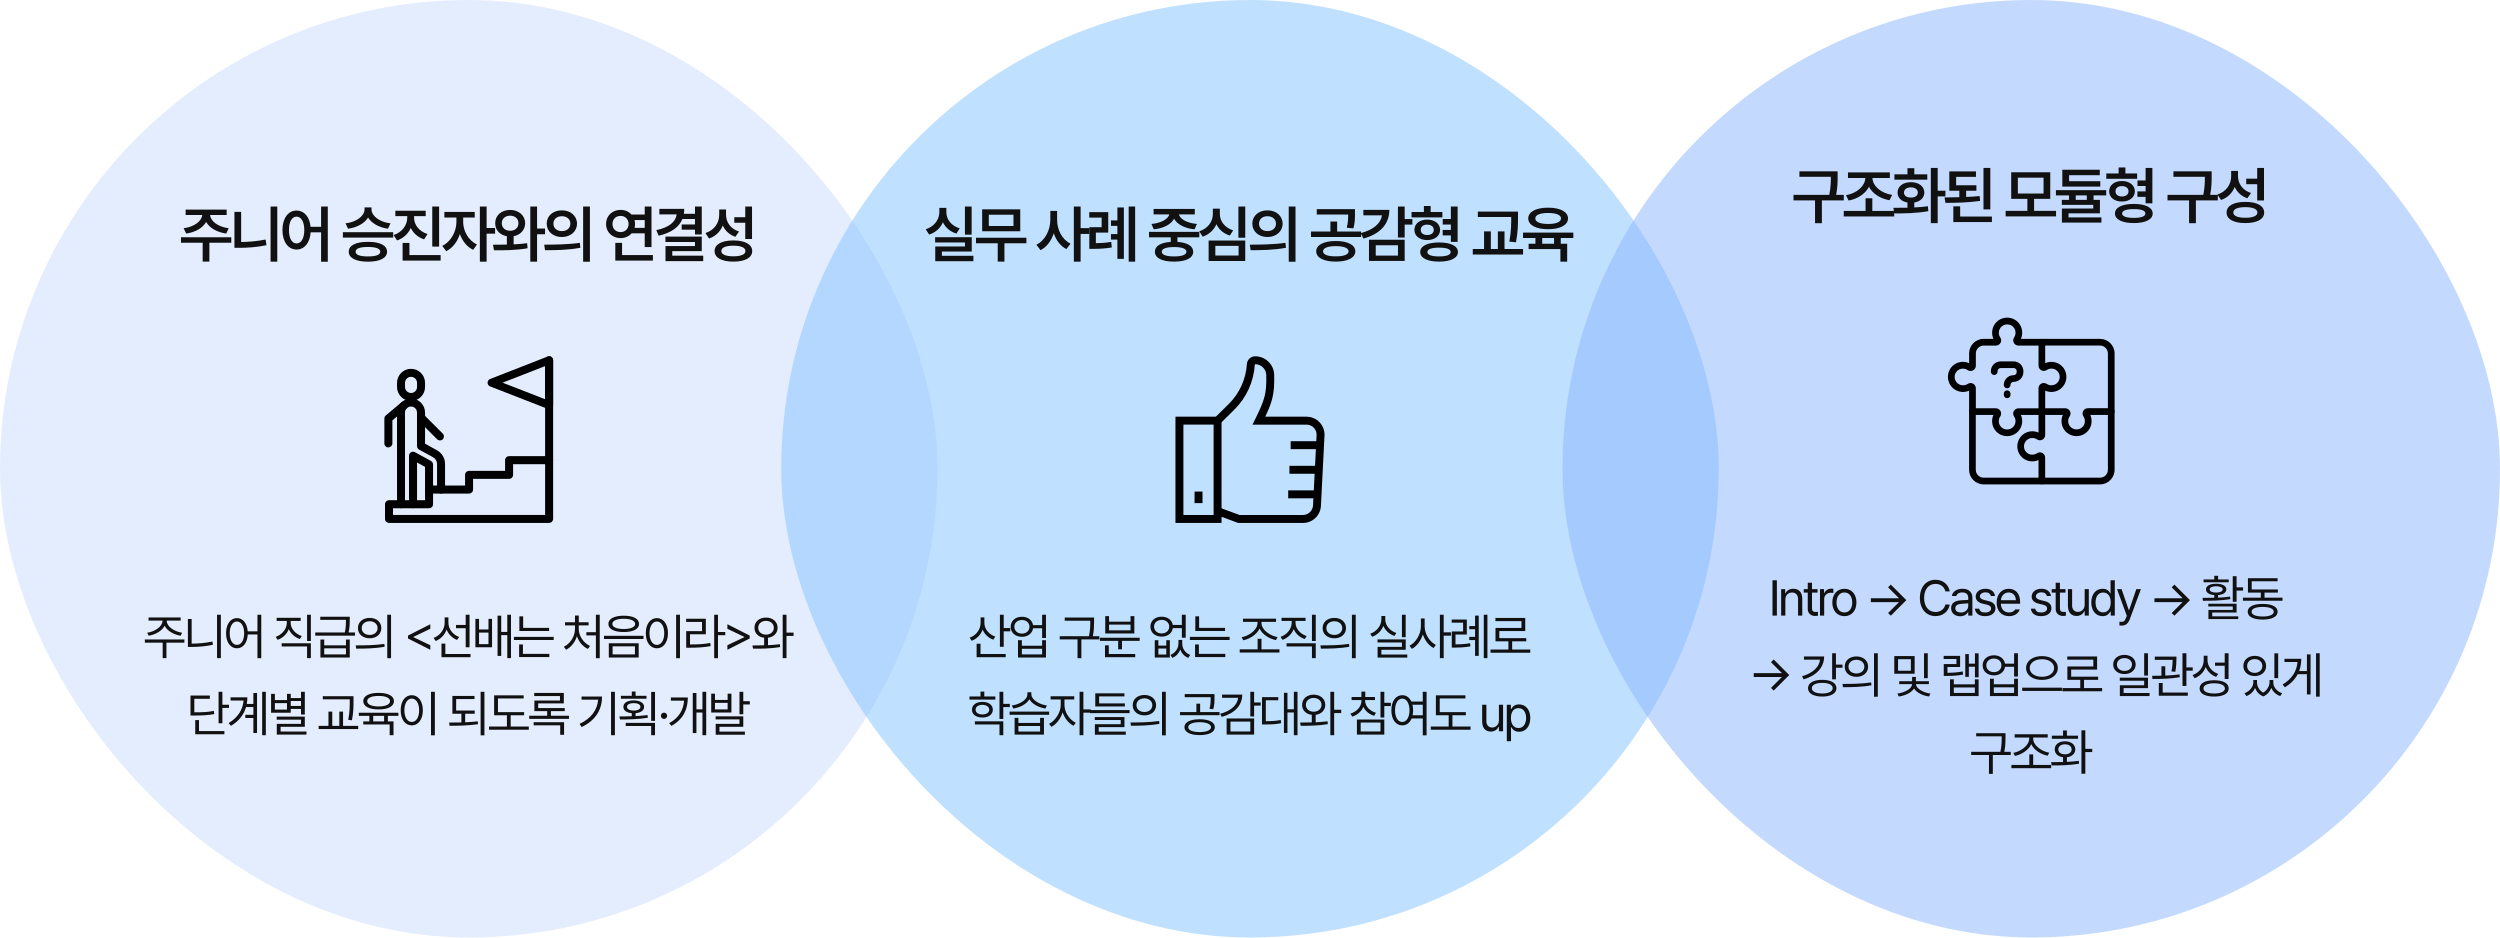 <svg width="1200" height="450" viewBox="0 0 1200 450" fill="none" xmlns="http://www.w3.org/2000/svg">
<rect width="450" height="450" rx="225" fill="#CADDFE" fill-opacity="0.5"/>
<path d="M111.02 113.889V116.525H100.502V125.578H97.279V116.525H86.879V113.889H111.02ZM108.793 100.617V103.195H100.854C101.044 106.096 104.53 108.879 109.76 109.553L108.588 112.102C104.076 111.472 100.561 109.406 98.949 106.535C97.338 109.406 93.822 111.472 89.369 112.102L88.139 109.553C93.339 108.879 96.825 106.096 97.074 103.195H89.106V100.617H108.793ZM133.096 99.123V125.607H129.874V99.123H133.096ZM115.753 101.701V116.174C119.473 116.115 123.429 115.778 127.501 114.973L127.911 117.697C123.253 118.664 118.917 118.957 114.815 118.957H112.53V101.701H115.753ZM142.371 101.057C145.96 101.057 148.611 104.045 149.08 108.879H154.119V99.123H157.341V125.637H154.119V111.516H149.109C148.757 116.628 146.062 119.777 142.371 119.777C138.386 119.777 135.574 116.174 135.574 110.402C135.574 104.689 138.386 101.057 142.371 101.057ZM142.371 103.986C140.173 103.986 138.679 106.359 138.709 110.402C138.679 114.475 140.173 116.848 142.371 116.848C144.568 116.848 146.033 114.475 146.062 110.402C146.033 106.359 144.568 103.986 142.371 103.986ZM178.321 100.529C178.321 103.518 181.984 106.564 187.433 107.209L186.232 109.787C181.852 109.172 178.365 107.165 176.681 104.426C174.967 107.194 171.466 109.172 167.071 109.787L165.841 107.209C171.32 106.564 174.952 103.547 174.982 100.529V99.562H178.321V100.529ZM188.722 111.457V114.035H164.581V111.457H188.722ZM176.622 116.086C182.335 116.057 185.763 117.756 185.792 120.832C185.763 123.879 182.335 125.607 176.622 125.607C170.851 125.607 167.394 123.879 167.394 120.832C167.394 117.756 170.851 116.057 176.622 116.086ZM176.622 118.547C172.755 118.547 170.675 119.309 170.704 120.832C170.675 122.355 172.755 123.088 176.622 123.088C180.402 123.088 182.511 122.355 182.54 120.832C182.511 119.309 180.402 118.547 176.622 118.547ZM198.758 104.514C198.758 107.795 201.014 111.018 205.232 112.336L203.562 114.885C200.56 113.903 198.377 111.926 197.176 109.406C195.975 112.146 193.733 114.328 190.584 115.412L188.914 112.834C193.162 111.428 195.447 108 195.477 104.514V103.752H189.764V101.145H204.324V103.752H198.758V104.514ZM210.77 99.152V118.371H207.488V99.152H210.77ZM211.502 122.443V125.08H193.25V116.613H196.531V122.443H211.502ZM222.329 106.652C222.329 110.754 224.761 115.412 228.95 117.346L227.134 119.924C224.145 118.518 221.933 115.676 220.747 112.365C219.546 115.998 217.231 119.104 214.184 120.568L212.28 118.02C216.499 116.027 219.048 111.047 219.077 106.652V104.426H213.305V101.73H227.866V104.426H222.329V106.652ZM233.579 99.123V109.436H237.651V112.16H233.579V125.607H230.327V99.123H233.579ZM244.875 100.764C248.947 100.764 252.052 103.4 252.082 107.15C252.052 110.388 249.767 112.775 246.545 113.391V117.287C248.742 117.185 250.954 117.009 253.019 116.73L253.254 119.162C247.716 120.158 241.652 120.188 237.111 120.129L236.642 117.463C238.634 117.463 240.92 117.463 243.293 117.404V113.391C239.967 112.834 237.668 110.432 237.697 107.15C237.668 103.4 240.714 100.764 244.875 100.764ZM244.875 103.518C242.56 103.547 240.861 104.924 240.861 107.15C240.861 109.377 242.56 110.783 244.875 110.754C247.16 110.783 248.859 109.377 248.859 107.15C248.859 104.924 247.16 103.547 244.875 103.518ZM257.795 99.123V109.699H261.632V112.453H257.795V125.607H254.543V99.123H257.795ZM269.676 100.969C273.866 100.939 276.942 103.605 276.971 107.355C276.942 111.135 273.866 113.771 269.676 113.771C265.516 113.771 262.411 111.135 262.411 107.355C262.411 103.605 265.516 100.939 269.676 100.969ZM269.676 103.781C267.362 103.781 265.633 105.158 265.633 107.355C265.633 109.582 267.362 110.93 269.676 110.93C272.02 110.93 273.778 109.582 273.778 107.355C273.778 105.158 272.02 103.781 269.676 103.781ZM283.153 99.123V125.637H279.901V99.123H283.153ZM261.209 117.434C265.985 117.434 272.606 117.375 278.319 116.555L278.582 118.928C272.635 120.07 266.278 120.1 261.62 120.1L261.209 117.434ZM312.717 99.152V118.576H309.465V112.014H303.166C301.892 113.435 300.017 114.299 297.893 114.299C293.908 114.299 290.891 111.428 290.891 107.531C290.891 103.576 293.908 100.734 297.893 100.734C300.002 100.734 301.862 101.584 303.137 102.99H309.465V99.152H312.717ZM313.391 122.443V125.08H295.344V116.584H298.596V122.443H313.391ZM297.893 103.635C295.607 103.635 293.996 105.158 293.996 107.531C293.996 109.875 295.607 111.398 297.893 111.398C300.061 111.398 301.701 109.875 301.73 107.531C301.701 105.158 300.061 103.635 297.893 103.635ZM304.572 105.627C304.733 106.228 304.836 106.857 304.836 107.531C304.836 108.176 304.748 108.791 304.602 109.377H309.465V105.627H304.572ZM336.845 99.123V112.541H333.593V110.227H327.206V107.736H333.593V105.129H327.557C325.887 109.172 322.02 111.809 316.161 113.127L315.018 110.461C321.244 109.172 324.349 106.433 324.804 102.902H316.483V100.266H328.436C328.436 101.101 328.363 101.892 328.261 102.639H333.593V99.123H336.845ZM336.845 113.566V120.539H322.694V122.736H337.548V125.344H319.442V118.107H333.593V116.145H319.413V113.566H336.845ZM348.492 102.932C348.462 106.535 350.572 109.816 354.732 111.135L352.974 113.684C350.088 112.673 348.067 110.754 346.939 108.234C345.767 111.12 343.555 113.391 340.347 114.504L338.619 111.867C343.013 110.432 345.211 106.887 345.211 103.078V100.559H348.492V102.932ZM360.972 99.123V114.709H357.72V106.916H352.447V104.25H357.72V99.123H360.972ZM352.007 115.412C357.632 115.412 361.06 117.287 361.06 120.51C361.06 123.732 357.632 125.578 352.007 125.578C346.412 125.578 342.984 123.732 343.013 120.51C342.984 117.287 346.412 115.412 352.007 115.412ZM352.007 117.932C348.316 117.932 346.236 118.84 346.236 120.51C346.236 122.121 348.316 123.029 352.007 123.029C355.699 123.029 357.808 122.121 357.808 120.51C357.808 118.84 355.699 117.932 352.007 117.932Z" fill="#111111"/>
<g clip-path="url(#clip0_946_1145)">
<path d="M263.578 251H186.729C185.673 251 184.808 250.135 184.808 249.079V242.028C184.808 240.971 185.673 240.106 186.729 240.106H204.02V234.977C204.02 233.92 204.885 233.056 205.942 233.056H223.233V227.926C223.233 226.869 224.097 226.005 225.154 226.005H242.445V220.875C242.445 219.818 243.309 218.954 244.366 218.954H263.578C264.635 218.954 265.5 219.818 265.5 220.875V249.059C265.5 250.116 264.635 250.981 263.578 250.981V251ZM188.65 247.157H261.657V222.815H246.287V227.945C246.287 229.002 245.423 229.866 244.366 229.866H227.075V234.996C227.075 236.053 226.21 236.917 225.154 236.917H207.863V242.047C207.863 243.104 206.998 243.968 205.942 243.968H188.65V247.177V247.157Z" fill="black"/>
<path d="M263.578 222.816C262.522 222.816 261.657 221.951 261.657 220.894V172.921C261.657 171.865 262.522 171 263.578 171C264.635 171 265.5 171.865 265.5 172.921V220.894C265.5 221.951 264.635 222.816 263.578 222.816Z" fill="black"/>
<path d="M263.578 196.379C263.348 196.379 263.098 196.341 262.887 196.245L235.259 185.486C234.529 185.198 234.03 184.487 234.03 183.699C234.03 182.911 234.51 182.201 235.259 181.912L262.868 171.134C263.463 170.904 264.116 170.981 264.654 171.346C265.173 171.711 265.5 172.306 265.5 172.94V194.477C265.5 195.111 265.192 195.707 264.654 196.072C264.328 196.302 263.943 196.398 263.578 196.398V196.379ZM241.235 183.68L261.657 191.634V175.726L241.235 183.68Z" fill="black"/>
<path d="M198.257 243.949C197.2 243.949 196.335 243.084 196.335 242.027V218.742C196.335 218.07 196.7 217.436 197.277 217.09C197.853 216.744 198.583 216.725 199.179 217.051L206.864 221.278C207.479 221.624 207.863 222.258 207.863 222.969V234.976C207.863 236.033 206.998 236.898 205.942 236.898C204.885 236.898 204.02 236.033 204.02 234.976V224.102L200.178 221.989V242.008C200.178 243.065 199.313 243.929 198.257 243.929V243.949Z" fill="black"/>
<path d="M192.493 243.949C191.436 243.949 190.572 243.084 190.572 242.028V198.032C190.572 194.324 193.588 191.307 197.296 191.307C201.004 191.307 204.02 194.324 204.02 198.032V212.979L209.746 216.13C212.147 217.455 213.626 219.972 213.626 222.7V234.977C213.626 236.033 212.762 236.898 211.705 236.898C210.649 236.898 209.784 236.033 209.784 234.977V222.7C209.784 221.374 209.054 220.145 207.882 219.492L201.158 215.803C200.543 215.457 200.159 214.823 200.159 214.112V198.012C200.159 196.418 198.871 195.13 197.277 195.13C195.682 195.13 194.395 196.418 194.395 198.012V242.008C194.395 243.065 193.53 243.93 192.474 243.93L192.493 243.949Z" fill="black"/>
<path d="M197.296 192.479C193.588 192.479 190.572 189.463 190.572 185.755V183.757C190.572 180.049 193.588 177.032 197.296 177.032C201.004 177.032 204.02 180.049 204.02 183.757V185.755C204.02 189.463 201.004 192.479 197.296 192.479ZM197.296 180.875C195.701 180.875 194.414 182.162 194.414 183.757V185.755C194.414 187.349 195.701 188.636 197.296 188.636C198.891 188.636 200.178 187.349 200.178 185.755V183.757C200.178 182.162 198.891 180.875 197.296 180.875Z" fill="black"/>
<path d="M186.422 214.766C185.365 214.766 184.5 213.901 184.5 212.845V200.894C184.5 200.318 184.75 199.78 185.192 199.415L192.704 193.094C193.511 192.422 194.741 192.518 195.413 193.325C196.105 194.132 195.989 195.342 195.183 196.034L188.343 201.778V212.825C188.343 213.882 187.478 214.747 186.422 214.747V214.766Z" fill="black"/>
<path d="M211.186 211.404C210.687 211.404 210.206 211.212 209.822 210.847L200.735 201.759C199.986 201.01 199.986 199.8 200.735 199.05C201.484 198.301 202.694 198.301 203.444 199.05L212.531 208.138C213.28 208.887 213.28 210.097 212.531 210.847C212.147 211.231 211.667 211.404 211.167 211.404H211.186Z" fill="black"/>
</g>
<path d="M80.05 298.016C80.026 300.805 83.753 303.172 87.386 303.711L86.706 305.164C83.448 304.613 80.284 302.879 79.019 300.359C77.753 302.879 74.577 304.613 71.378 305.164L70.651 303.711C74.261 303.172 77.987 300.805 77.987 298.016V297.875H71.308V296.375H86.706V297.875H80.05V298.016ZM88.511 306.945V308.469H79.886V315.898H78.081V308.469H69.526V306.945H88.511ZM106.008 295.062V315.898H104.18V295.062H106.008ZM91.993 297.125V308.938C95.168 308.926 98.461 308.668 101.954 307.93L102.211 309.5C98.508 310.273 95.204 310.531 91.876 310.531H90.188V297.125H91.993ZM113.732 296.68C116.568 296.703 118.607 299.129 118.912 303.031H123.576V295.062H125.404V315.945H123.576V304.555H118.935C118.713 308.633 116.639 311.188 113.732 311.188C110.662 311.188 108.506 308.375 108.506 303.945C108.506 299.516 110.662 296.703 113.732 296.68ZM113.732 298.32C111.67 298.344 110.264 300.547 110.264 303.945C110.264 307.344 111.67 309.547 113.732 309.547C115.771 309.547 117.201 307.344 117.201 303.945C117.201 300.547 115.771 298.344 113.732 298.32ZM139.516 298.93C139.516 301.742 141.743 304.297 144.86 305.305L143.923 306.734C141.497 305.914 139.563 304.191 138.626 301.977C137.712 304.355 135.755 306.23 133.282 307.133L132.321 305.703C135.438 304.602 137.665 301.883 137.665 298.93V298.039H132.79V296.539H144.321V298.039H139.516V298.93ZM149.22 295.062V307.672H147.391V295.062H149.22ZM149.22 308.773V315.898H147.391V310.297H135.204V308.773H149.22ZM155.631 306.992V309.758H166.061V306.992H167.889V315.617H153.803V306.992H155.631ZM155.631 314.117H166.061V311.211H155.631V314.117ZM167.889 296.023V297.547C167.889 299.141 167.889 300.992 167.326 303.594H170.397V305.117H151.319V303.594H165.522C166.061 301.004 166.061 299.141 166.061 297.547H153.733V296.023H167.889ZM177.441 296.586C180.722 296.586 183.043 298.578 183.043 301.484C183.043 304.391 180.722 306.383 177.441 306.383C174.16 306.383 171.793 304.391 171.816 301.484C171.793 298.578 174.16 296.586 177.441 296.586ZM177.441 298.203C175.215 298.203 173.597 299.539 173.621 301.484C173.597 303.43 175.215 304.766 177.441 304.766C179.644 304.766 181.238 303.43 181.238 301.484C181.238 299.539 179.644 298.203 177.441 298.203ZM187.707 295.062V315.945H185.879V295.062H187.707ZM170.738 309.781C174.582 309.781 179.879 309.758 184.496 309.078L184.636 310.438C179.879 311.328 174.746 311.352 170.996 311.352L170.738 309.781ZM195.842 306.477V305.07L206.553 299.633V301.812L198.444 305.703V305.844L206.553 309.711V311.891L195.842 306.477ZM215.238 299C215.238 301.906 217.348 304.648 220.395 305.75L219.363 307.18C217.078 306.266 215.262 304.449 214.371 302.188C213.48 304.707 211.582 306.711 209.121 307.695L208.137 306.195C211.254 305.047 213.41 302.141 213.434 298.93V296.352H215.238V299ZM225.387 295.086V310.695H223.535V301.531H218.895V299.984H223.535V295.086H225.387ZM225.855 313.906V315.453H211.91V308.914H213.762V313.906H225.855ZM229.947 297.055V302.141H234.47V297.055H236.181V310.695H228.189V297.055H229.947ZM229.947 309.172H234.47V303.641H229.947V309.172ZM245.275 295.062V315.898H243.494V304.859H240.587V314.844H238.83V295.508H240.587V303.336H243.494V295.062H245.275ZM263.569 301.391V302.867H249.296V295.836H251.124V301.391H263.569ZM265.772 305.703V307.203H246.694V305.703H265.772ZM263.686 313.859V315.383H249.179V309.336H251.007V313.859H263.686ZM287.877 295.062V315.945H286.025V304.977H281.455V303.453H286.025V295.062H287.877ZM277.799 301.859C277.799 305.305 280.142 308.68 283.236 310.062L282.181 311.492C279.814 310.402 277.845 308.129 276.931 305.375C276.017 308.281 274.072 310.719 271.705 311.867L270.65 310.438C273.697 309.008 275.994 305.445 275.994 301.859V300.195H271.213V298.695H275.994V295.461H277.822V298.695H282.533V300.195H277.799V301.859ZM299.398 295.531C303.921 295.531 306.757 296.984 306.757 299.492C306.757 301.953 303.921 303.383 299.398 303.383C294.874 303.383 292.015 301.953 292.015 299.492C292.015 296.984 294.874 295.531 299.398 295.531ZM299.398 297.008C296.023 297.008 293.89 297.945 293.913 299.492C293.89 301.016 296.023 301.906 299.398 301.93C302.726 301.906 304.882 301.016 304.882 299.492C304.882 297.945 302.726 297.008 299.398 297.008ZM306.57 308.773V315.617H292.226V308.773H306.57ZM294.054 310.25V314.117H304.765V310.25H294.054ZM308.89 305.188V306.711H289.905V305.188H308.89ZM326.387 295.062V315.945H324.536V295.062H326.387ZM315.301 296.68C318.395 296.703 320.622 299.516 320.622 303.945C320.622 308.375 318.395 311.188 315.301 311.188C312.184 311.188 309.981 308.375 309.981 303.945C309.981 299.516 312.184 296.703 315.301 296.68ZM315.301 298.32C313.215 298.344 311.762 300.547 311.762 303.945C311.762 307.344 313.215 309.547 315.301 309.547C317.387 309.547 318.84 307.344 318.84 303.945C318.84 300.547 317.387 298.344 315.301 298.32ZM344.635 295.062V303.359H348.127V304.906H344.635V315.945H342.807V295.062H344.635ZM338.799 297.008V304.461H331.205V309.336C335.072 309.336 337.768 309.207 340.932 308.609L341.119 310.133C337.838 310.742 335.049 310.883 331.041 310.906H329.377V302.938H336.971V298.531H329.33V297.008H338.799ZM359.859 306.477L349.148 311.891V309.711L357.257 305.844V305.703L349.148 301.812V299.633L359.859 305.07V306.477ZM367.7 296.422C370.911 296.445 373.231 298.414 373.255 301.32C373.231 303.934 371.356 305.797 368.638 306.125V309.688C370.583 309.594 372.54 309.453 374.356 309.219L374.474 310.602C370.067 311.352 365.122 311.398 361.466 311.375L361.161 309.828C362.837 309.816 364.782 309.805 366.786 309.734V306.125C364.02 305.809 362.122 303.945 362.145 301.32C362.122 298.414 364.442 296.445 367.7 296.422ZM367.7 298.016C365.52 298.016 363.927 299.375 363.95 301.32C363.927 303.266 365.52 304.625 367.7 304.625C369.856 304.625 371.427 303.266 371.45 301.32C371.427 299.375 369.856 298.016 367.7 298.016ZM377.52 295.062V303.664H380.919V305.258H377.52V315.898H375.692V295.062H377.52ZM106.747 332.062V338.273H109.911V339.82H106.747V347.156H104.918V332.062H106.747ZM100.723 333.867V335.414H93.27V341.906C97.454 341.906 99.832 341.801 102.622 341.227L102.856 342.75C99.926 343.312 97.442 343.453 93.059 343.453H91.442V333.867H100.723ZM107.708 350.906V352.453H93.715V345.633H95.52V350.906H107.708ZM127.596 332.062V352.898H125.838V332.062H127.596ZM123.377 332.625V351.844H121.619V344.625H117.752V343.102H121.619V339.398H118.103C117.084 342.926 114.799 346.043 110.861 348.398L109.736 347.062C114.271 344.379 116.545 340.617 116.908 336.258H110.674V334.734H118.736C118.736 335.801 118.643 336.855 118.455 337.875H121.619V332.625H123.377ZM146.312 332.062V342.961H144.484V340.289H139.562V342.117H130.117V333.047H131.945V336.047H137.757V333.047H139.562V335.062H144.484V332.062H146.312ZM146.312 343.969V348.867H134.687V351.141H147.109V352.617H132.859V347.461H144.484V345.445H132.812V343.969H146.312ZM131.945 340.617H137.757V337.5H131.945V340.617ZM139.562 338.836H144.484V336.492H139.562V338.836ZM169.682 334.172V336.492C169.682 339.164 169.682 341.859 168.932 345.727L167.127 345.516C167.877 341.836 167.877 339.094 167.877 336.492V335.695H154.94V334.172H169.682ZM171.932 348.422V349.945H152.948V348.422H157.658V341.555H159.487V348.422H162.862V341.555H164.666V348.422H171.932ZM191.234 342.117V343.617H186.172V346.266H188.89V352.898H187.039V347.742H174.359V346.266H177.289V343.617H172.25V342.117H191.234ZM181.742 332.578C186.265 332.555 189.101 334.055 189.101 336.539C189.101 339.047 186.265 340.547 181.742 340.523C177.218 340.547 174.359 339.047 174.359 336.539C174.359 334.055 177.218 332.555 181.742 332.578ZM181.742 334.055C178.367 334.031 176.234 334.992 176.258 336.539C176.234 338.133 178.367 339.094 181.742 339.094C185.07 339.094 187.226 338.133 187.226 336.539C187.226 334.992 185.07 334.031 181.742 334.055ZM179.14 346.266H184.367V343.617H179.14V346.266ZM208.732 332.062V352.945H206.88V332.062H208.732ZM197.646 333.68C200.739 333.703 202.966 336.516 202.966 340.945C202.966 345.375 200.739 348.188 197.646 348.188C194.528 348.188 192.325 345.375 192.325 340.945C192.325 336.516 194.528 333.703 197.646 333.68ZM197.646 335.32C195.56 335.344 194.107 337.547 194.107 340.945C194.107 344.344 195.56 346.547 197.646 346.547C199.732 346.547 201.185 344.344 201.185 340.945C201.185 337.547 199.732 335.344 197.646 335.32ZM227.859 341.062V342.586H223.289V346.688C225.328 346.605 227.379 346.465 229.312 346.242L229.453 347.625C224.836 348.305 219.797 348.375 215.812 348.375L215.555 346.828C217.371 346.828 219.387 346.816 221.461 346.758V342.586H217.148V334.055H227.766V335.555H218.953V341.062H227.859ZM232.523 332.062V352.945H230.695V332.062H232.523ZM251.568 341.836V343.336H245.122V348.727H253.818V350.273H234.74V348.727H243.318V343.336H237.177V333.773H251.357V335.273H239.029V341.836H251.568ZM273.097 343.547V345.07H254.018V343.547H262.643V341.344H256.503V336.258H268.784V334.102H256.433V332.602H270.636V337.641H258.331V339.867H271.081V341.344H264.448V343.547H273.097ZM270.753 346.664V352.711H268.901V348.164H256.151V346.664H270.753ZM295.154 332.062V352.898H293.303V332.062H295.154ZM288.99 334.336C288.967 340.336 286.178 345.633 279.193 348.984L278.185 347.484C283.822 344.812 286.693 340.816 287.115 335.836H279.146V334.336H288.99ZM310.331 333.984V335.391H298.027V333.984H303.253V331.945H305.081V333.984H310.331ZM304.191 336.188C307.167 336.188 309.159 337.383 309.183 339.305C309.159 341.004 307.554 342.129 305.081 342.328V343.711C307.027 343.629 308.995 343.477 310.823 343.219L310.964 344.531C306.394 345.281 301.355 345.352 297.605 345.352L297.323 343.875C299.093 343.875 301.132 343.863 303.253 343.781V342.328C300.769 342.117 299.198 341.004 299.222 339.305C299.198 337.383 301.167 336.188 304.191 336.188ZM304.191 337.5C302.245 337.477 300.956 338.18 300.956 339.305C300.956 340.383 302.245 341.086 304.191 341.062C306.113 341.086 307.402 340.383 307.402 339.305C307.402 338.18 306.113 337.477 304.191 337.5ZM314.409 332.133V346.008H312.558V332.133H314.409ZM314.409 346.992V352.898H312.558V348.469H300.347V346.992H314.409ZM318.735 345.094C317.915 345.094 317.212 344.414 317.235 343.57C317.212 342.75 317.915 342.07 318.735 342.07C319.555 342.07 320.235 342.75 320.235 343.57C320.235 344.414 319.555 345.094 318.735 345.094ZM338.975 332.062V352.898H337.17V342H334.287V351.867H332.529V332.625H334.287V340.477H337.17V332.062H338.975ZM330.162 334.781C330.139 340.078 328.287 345.094 322.287 348.422L321.209 347.133C326.049 344.438 328.053 340.617 328.357 336.305H322.006V334.781H330.162ZM343.183 332.953V335.953H349.253V332.953H351.082V342.023H341.378V332.953H343.183ZM343.183 340.523H349.253V337.383H343.183V340.523ZM356.777 332.062V336.586H359.917V338.133H356.777V342.844H354.949V332.062H356.777ZM356.777 343.828V348.867H345.339V351.164H357.55V352.664H343.535V347.461H354.949V345.305H343.488V343.828H356.777Z" fill="#111111"/>
<rect x="375" width="450" height="450" rx="225" fill="#82C3FF" fill-opacity="0.5"/>
<path d="M466.381 99.123V112.629H463.158V99.123H466.381ZM466.439 113.859V120.744H452.113V122.795H467.23V125.373H448.92V118.312H463.188V116.379H448.861V113.859H466.439ZM454.252 101.818C454.252 105.188 456.479 108.352 460.668 109.611L459.086 112.131C456.01 111.193 453.812 109.216 452.611 106.682C451.41 109.436 449.154 111.589 445.99 112.6L444.35 110.051C448.627 108.674 450.883 105.275 450.883 101.818V99.768H454.252V101.818ZM492.677 114.123V116.76H482.13V125.578H478.907V116.76H468.477V114.123H492.677ZM489.718 100.471V111.018H471.436V100.471H489.718ZM474.63 103.078V108.469H486.466V103.078H474.63ZM507.416 105.48C507.387 110.197 509.76 115.002 513.862 116.965L511.87 119.572C508.998 118.122 506.933 115.324 505.805 111.955C504.648 115.559 502.48 118.547 499.448 120.07L497.455 117.463C501.704 115.441 504.135 110.373 504.164 105.48V101.262H507.416V105.48ZM518.696 99.123V109.494H522.768V112.277H518.696V125.607H515.444V99.123H518.696ZM531.954 101.818V111.633H526.007V116.73C528.365 116.716 530.68 116.555 533.39 116.115L533.654 118.781C530.343 119.338 527.648 119.455 524.601 119.455H522.872V109.055H528.79V104.455H522.843V101.818H531.954ZM544.874 99.123V125.607H541.769V99.123H544.874ZM539.454 99.592V124.26H536.349V115.002H533.273V112.336H536.349V108.41H533.273V105.803H536.349V99.592H539.454ZM575.669 111.281V113.918H565.18V116.115C569.927 116.438 572.71 118.078 572.739 120.832C572.71 123.879 569.282 125.578 563.569 125.578C557.798 125.578 554.341 123.879 554.341 120.832C554.341 118.078 557.153 116.423 561.958 116.115V113.918H551.528V111.281H575.669ZM563.569 118.576C559.702 118.605 557.622 119.367 557.651 120.832C557.622 122.297 559.702 123.088 563.569 123.088C567.348 123.088 569.458 122.297 569.487 120.832C569.458 119.367 567.348 118.605 563.569 118.576ZM573.501 100.295V102.902H565.884C566.396 105.085 569.56 107.048 574.526 107.502L573.384 110.08C568.579 109.597 565.005 107.678 563.569 104.982C562.134 107.663 558.618 109.597 553.813 110.08L552.7 107.502C557.563 107.048 560.727 105.056 561.284 102.902H553.725V100.295H573.501ZM597.716 99.152V114.123H594.435V99.152H597.716ZM597.716 115.441V125.285H580.138V115.441H597.716ZM583.361 118.02V122.648H594.523V118.02H583.361ZM585.529 102.727C585.529 106.096 587.785 109.26 591.916 110.578L590.334 113.068C587.272 112.116 585.075 110.168 583.888 107.619C582.672 110.358 580.446 112.541 577.267 113.596L575.656 111.018C579.962 109.641 582.16 106.213 582.16 102.727V100.148H585.529V102.727ZM608.368 100.969C612.557 100.939 615.633 103.605 615.663 107.355C615.633 111.135 612.557 113.771 608.368 113.771C604.207 113.771 601.102 111.135 601.102 107.355C601.102 103.605 604.207 100.939 608.368 100.969ZM608.368 103.781C606.053 103.781 604.325 105.158 604.325 107.355C604.325 109.582 606.053 110.93 608.368 110.93C610.711 110.93 612.469 109.582 612.469 107.355C612.469 105.158 610.711 103.781 608.368 103.781ZM621.844 99.123V125.637H618.592V99.123H621.844ZM599.901 117.434C604.676 117.434 611.297 117.375 617.01 116.555L617.274 118.928C611.327 120.07 604.969 120.1 600.311 120.1L599.901 117.434ZM641.154 115.676C646.896 115.705 650.529 117.521 650.559 120.656C650.529 123.732 646.896 125.578 641.154 125.578C635.441 125.578 631.779 123.732 631.779 120.656C631.779 117.521 635.441 115.705 641.154 115.676ZM641.154 118.137C637.346 118.137 635.031 119.045 635.061 120.656C635.031 122.209 637.346 123.059 641.154 123.059C644.992 123.059 647.307 122.209 647.336 120.656C647.307 119.045 644.992 118.137 641.154 118.137ZM650.383 100.383V102.58C650.383 104.66 650.383 106.887 649.65 109.611L646.428 109.318C647.087 106.74 647.131 104.88 647.131 102.961H632.043V100.383H650.383ZM653.312 111.135V113.771H629.289V111.135H638.605V106.33H641.828V111.135H653.312ZM674.247 99.123V105.158H677.938V107.824H674.247V114.006H670.995V99.123H674.247ZM666.893 100.734C666.864 107.619 662.352 112.395 654.442 114.504L653.153 111.896C659.291 110.314 662.777 107.194 663.348 103.371H654.413V100.734H666.893ZM674.247 115.061V125.256H657.108V115.061H674.247ZM660.36 117.727V122.678H671.024V117.727H660.36ZM692.339 101.76V104.338H677.545V101.76H683.462V98.889H686.714V101.76H692.339ZM685.045 105.393C688.648 105.393 691.226 107.385 691.255 110.344C691.226 113.273 688.648 115.236 685.045 115.236C681.441 115.236 678.892 113.273 678.921 110.344C678.892 107.385 681.441 105.393 685.045 105.393ZM685.045 107.824C683.17 107.824 681.939 108.762 681.968 110.344C681.939 111.896 683.17 112.805 685.045 112.805C686.92 112.805 688.209 111.896 688.209 110.344C688.209 108.762 686.92 107.824 685.045 107.824ZM699.664 99.123V116.086H696.412V112.98H692.486V110.373H696.412V107.766H692.515V105.129H696.412V99.123H699.664ZM690.757 116.379C696.353 116.379 699.81 118.078 699.81 120.979C699.81 123.85 696.353 125.578 690.757 125.578C685.162 125.578 681.705 123.85 681.705 120.979C681.705 118.078 685.162 116.379 690.757 116.379ZM690.757 118.869C687.183 118.869 685.132 119.572 685.132 120.979C685.132 122.355 687.183 123.088 690.757 123.088C694.302 123.088 696.324 122.355 696.324 120.979C696.324 119.572 694.302 118.869 690.757 118.869ZM728.642 101.555V104.25C728.642 107.531 728.642 111.105 727.675 116.291L724.482 115.969C725.39 111.076 725.39 107.443 725.39 104.25V104.162H709.364V101.555H728.642ZM731.073 119.514V122.18H706.933V119.514H712.353V111.076H715.605V119.514H718.974V111.076H722.167V119.514H731.073ZM755.201 111.633V114.24H749.166V116.994H752.242V125.607H748.99V119.543H733.727V116.994H737.008V114.24H731.061V111.633H755.201ZM743.102 99.68C748.902 99.68 752.623 101.643 752.652 104.836C752.623 108.059 748.902 110.021 743.102 110.021C737.301 110.021 733.551 108.059 733.551 104.836C733.551 101.643 737.301 99.68 743.102 99.68ZM743.102 102.229C739.234 102.229 736.92 103.166 736.949 104.836C736.92 106.564 739.234 107.502 743.102 107.502C746.969 107.502 749.283 106.564 749.283 104.836C749.283 103.166 746.969 102.229 743.102 102.229ZM740.26 116.994H745.943V114.24H740.26V116.994Z" fill="#111111"/>
<g clip-path="url(#clip1_946_1145)">
<path d="M586.339 251H564.222V199.995H586.339V251ZM568.032 247.191H582.529V203.804H568.032V247.191Z" fill="black"/>
<path d="M625.408 251H594.296L583.778 247.127L585.09 243.55L594.974 247.19H625.408C627.99 247.19 630.127 245.159 630.254 242.598L631.968 208.905C632.032 207.571 631.566 206.302 630.635 205.328C629.704 204.354 628.455 203.825 627.122 203.825H601.196L602.55 201.074C607.016 192.016 608.032 188.989 607.799 179.952C607.736 177.116 605.365 174.831 602.508 174.831C602.402 174.831 602.318 174.894 602.318 174.958C601.81 183.169 598.318 190.852 592.476 196.63L585.767 203.254L583.08 200.545L589.789 193.921C594.974 188.799 598.064 181.984 598.508 174.725C598.635 172.651 600.392 171.021 602.508 171.021C607.397 171.021 611.482 174.979 611.609 179.868C611.841 189.095 610.677 192.968 607.312 200.016H627.122C629.513 200.016 631.757 200.968 633.386 202.704C635.016 204.439 635.884 206.704 635.757 209.116L634.042 242.809C633.81 247.423 630.021 251.021 625.386 251.021L625.408 251Z" fill="black"/>
<path d="M633.619 211.783H619.524V215.593H633.619V211.783Z" fill="black"/>
<path d="M633.026 223.593H618.931V227.402H633.026V223.593Z" fill="black"/>
<path d="M632.434 235.381H618.339V239.19H632.434V235.381Z" fill="black"/>
<path d="M577.196 235.953H573.386V241.497H577.196V235.953Z" fill="black"/>
</g>
<path d="M472.5 299C472.477 301.859 474.657 304.508 477.727 305.586L476.79 307.062C474.422 306.207 472.583 304.438 471.657 302.211C470.778 304.707 468.891 306.629 466.43 307.578L465.422 306.102C468.586 304.977 470.672 302.164 470.696 298.93V296.352H472.5V299ZM481.782 295.062V301.461H484.922V303.031H481.782V310.461H479.954V295.062H481.782ZM482.743 313.906V315.453H468.774V308.984H470.649V313.906H482.743ZM490.537 296.047C493.338 296.023 495.459 297.652 495.857 300.055H500.217V295.062H502.068V306.242H500.217V301.578H495.881C495.506 304.039 493.361 305.68 490.537 305.68C487.373 305.68 485.123 303.711 485.123 300.852C485.123 298.016 487.373 296.023 490.537 296.047ZM490.537 297.617C488.404 297.594 486.881 298.93 486.881 300.852C486.881 302.75 488.404 304.133 490.537 304.133C492.646 304.133 494.146 302.75 494.146 300.852C494.146 298.93 492.646 297.594 490.537 297.617ZM490.49 307.297V309.945H500.217V307.297H502.068V315.617H488.639V307.297H490.49ZM490.49 314.117H500.217V311.422H490.49V314.117ZM525.157 296.422V298.25C525.157 300.23 525.157 302.375 524.571 305.375H527.665V306.898H519.063V315.945H517.212V306.898H508.68V305.375H522.696C523.329 302.375 523.329 300.184 523.329 298.25V297.945H511.071V296.422H525.157ZM547.037 306.102V307.602H538.553V311.68H536.725V307.602H527.959V306.102H547.037ZM544.905 313.906V315.453H530.397V309.758H532.225V313.906H544.905ZM532.342 295.742V298.414H542.655V295.742H544.483V304.062H530.514V295.742H532.342ZM532.342 302.562H542.655V299.82H532.342V302.562ZM556.017 307.297V309.898H559.814V307.297H561.525V315.617H554.282V307.297H556.017ZM556.017 314.164H559.814V311.305H556.017V314.164ZM567.478 308.938C567.454 311.141 568.767 313.438 571.321 314.375L570.36 315.781C568.439 315.008 567.173 313.543 566.54 311.797C565.872 313.508 564.607 314.984 562.767 315.781L561.806 314.375C564.314 313.344 565.65 311.047 565.65 308.938V307.156H567.478V308.938ZM557.61 296C560.4 296 562.532 297.582 562.931 299.984H567.29V295.062H569.142V306.102H567.29V301.508H562.954C562.579 303.969 560.435 305.586 557.61 305.586C554.446 305.586 552.196 303.641 552.196 300.781C552.196 297.945 554.446 296 557.61 296ZM557.61 297.547C555.478 297.547 553.954 298.883 553.954 300.781C553.954 302.703 555.478 304.062 557.61 304.062C559.72 304.062 561.22 302.703 561.22 300.781C561.22 298.883 559.72 297.547 557.61 297.547ZM588.022 301.391V302.867H573.749V295.836H575.577V301.391H588.022ZM590.225 305.703V307.203H571.147V305.703H590.225ZM588.139 313.859V315.383H573.631V309.336H575.46V313.859H588.139ZM614.134 311.68V313.227H595.056V311.68H603.658V306.617H605.509V311.68H614.134ZM605.509 299.023C605.509 302.352 609.634 305.211 613.22 305.797L612.47 307.25C609.283 306.629 605.919 304.602 604.595 301.695C603.247 304.613 599.896 306.688 596.767 307.344L595.994 305.867C599.509 305.258 603.611 302.352 603.611 299.023V298.508H596.626V296.961H612.494V298.508H605.509V299.023ZM621.858 298.93C621.858 301.742 624.085 304.297 627.202 305.305L626.265 306.734C623.839 305.914 621.905 304.191 620.968 301.977C620.054 304.355 618.097 306.23 615.624 307.133L614.663 305.703C617.78 304.602 620.007 301.883 620.007 298.93V298.039H615.132V296.539H626.663V298.039H621.858V298.93ZM631.561 295.062V307.672H629.733V295.062H631.561ZM631.561 308.773V315.898H629.733V310.297H617.546V308.773H631.561ZM640.481 296.586C643.762 296.586 646.082 298.578 646.082 301.484C646.082 304.391 643.762 306.383 640.481 306.383C637.2 306.383 634.832 304.391 634.856 301.484C634.832 298.578 637.2 296.586 640.481 296.586ZM640.481 298.203C638.254 298.203 636.637 299.539 636.66 301.484C636.637 303.43 638.254 304.766 640.481 304.766C642.684 304.766 644.278 303.43 644.278 301.484C644.278 299.539 642.684 298.203 640.481 298.203ZM650.746 295.062V315.945H648.918V295.062H650.746ZM633.778 309.781C637.621 309.781 642.918 309.758 647.535 309.078L647.676 310.438C642.918 311.328 637.785 311.352 634.035 311.352L633.778 309.781ZM674.726 295.062V305.867H672.921V295.062H674.726ZM674.749 306.922V311.914H663.054V314.164H675.499V315.664H661.249V310.484H672.921V308.398H661.202V306.922H674.749ZM664.929 297.266C664.905 300.219 667.155 302.82 670.249 303.828L669.335 305.258C666.898 304.426 664.952 302.68 664.015 300.43C663.077 302.855 661.12 304.766 658.648 305.656L657.687 304.203C660.827 303.102 663.054 300.336 663.054 297.266V295.672H664.929V297.266ZM683.833 300.664C683.833 304.344 686.27 308.117 689.223 309.57L688.098 311.047C685.801 309.84 683.88 307.379 682.965 304.484C682.028 307.566 680.059 310.191 677.715 311.445L676.544 309.969C679.59 308.469 682.005 304.461 682.028 300.664V296.867H683.833V300.664ZM692.973 295.062V303.523H696.465V305.117H692.973V315.898H691.145V295.062H692.973ZM704.072 297.383V304.578H698.635V309.312C700.861 309.301 703.006 309.195 705.643 308.75L705.783 310.273C702.924 310.742 700.674 310.836 698.19 310.859H696.854V303.102H702.291V298.883H696.807V297.383H704.072ZM713.963 295.062V315.898H712.205V295.062H713.963ZM709.791 295.484V314.82H708.033V307.227H705.244V305.703H708.033V302.023H705.244V300.523H708.033V295.484H709.791ZM734.531 311.773V313.32H715.453V311.773H724.031V307.836H717.843V301.414H730.312V298.133H717.796V296.609H732.117V302.914H719.671V306.312H732.609V307.836H725.835V311.773H734.531ZM477.762 334.312V335.812H465.34V334.312H470.637V331.969H472.465V334.312H477.762ZM471.551 336.891C474.551 336.914 476.543 338.367 476.567 340.664C476.543 342.938 474.551 344.414 471.551 344.414C468.551 344.414 466.512 342.938 466.536 340.664C466.512 338.367 468.551 336.914 471.551 336.891ZM471.551 338.32C469.583 338.344 468.27 339.258 468.293 340.664C468.27 342.047 469.583 342.938 471.551 342.938C473.497 342.938 474.809 342.047 474.833 340.664C474.809 339.258 473.497 338.344 471.551 338.32ZM481.583 332.062V337.852H484.723V339.398H481.583V345.094H479.754V332.062H481.583ZM481.583 346.242V352.898H479.754V347.742H467.942V346.242H481.583ZM488.838 344.578V347.016H499.244V344.578H501.096V352.617H487.01V344.578H488.838ZM488.838 351.141H499.244V348.469H488.838V351.141ZM503.58 341.578V343.102H484.596V341.578H503.58ZM495.049 333.281C495.049 335.859 498.846 338.156 502.502 338.625L501.822 340.102C498.588 339.621 495.424 337.969 494.111 335.625C492.775 337.98 489.588 339.621 486.377 340.102L485.674 338.625C489.377 338.133 493.15 335.93 493.15 333.281V332.297H495.049V333.281ZM510.953 338.461C510.929 341.812 513.343 345.492 516.367 346.922L515.312 348.375C512.968 347.238 510.988 344.754 510.062 341.93C509.101 345 507.003 347.695 504.671 348.891L503.546 347.438C506.546 345.984 509.124 342.023 509.148 338.461V335.742H504.296V334.219H515.64V335.742H510.953V338.461ZM520.023 332.062V340.5H523.515V342.07H520.023V352.898H518.195V332.062H520.023ZM542.208 340.828V342.305H523.2V340.828H542.208ZM539.934 337.617V339.117H525.731V332.789H539.723V334.266H527.583V337.617H539.934ZM539.747 344.18V349.008H527.372V351.164H540.38V352.664H525.544V347.625H537.942V345.609H525.497V344.18H539.747ZM549.323 333.586C552.604 333.586 554.924 335.578 554.924 338.484C554.924 341.391 552.604 343.383 549.323 343.383C546.041 343.383 543.674 341.391 543.698 338.484C543.674 335.578 546.041 333.586 549.323 333.586ZM549.323 335.203C547.096 335.203 545.479 336.539 545.502 338.484C545.479 340.43 547.096 341.766 549.323 341.766C551.526 341.766 553.119 340.43 553.119 338.484C553.119 336.539 551.526 335.203 549.323 335.203ZM559.588 332.062V352.945H557.76V332.062H559.588ZM542.619 346.781C546.463 346.781 551.76 346.758 556.377 346.078L556.518 347.438C551.76 348.328 546.627 348.352 542.877 348.352L542.619 346.781ZM575.81 345.234C580.286 345.234 583.122 346.641 583.122 349.055C583.122 351.445 580.286 352.852 575.81 352.852C571.357 352.852 568.521 351.445 568.521 349.055C568.521 346.641 571.357 345.234 575.81 345.234ZM575.81 346.641C572.482 346.664 570.325 347.578 570.349 349.055C570.325 350.508 572.482 351.398 575.81 351.398C579.138 351.398 581.271 350.508 581.294 349.055C581.271 347.578 579.138 346.664 575.81 346.641ZM582.958 333.141V334.898C582.958 336.586 582.958 338.273 582.372 340.43L580.568 340.219C581.13 338.062 581.13 336.539 581.13 334.898V334.641H568.661V333.141H582.958ZM585.372 341.789V343.289H566.411V341.789H574.263V337.758H576.068V341.789H585.372ZM601.979 332.062V337.172H605.12V338.695H601.979V343.898H600.151V332.062H601.979ZM596.284 333.422C596.26 338.672 592.581 342.422 586.417 344.109L585.667 342.633C590.799 341.25 593.928 338.473 594.315 334.945H586.604V333.422H596.284ZM601.979 344.859V352.617H588.784V344.859H601.979ZM590.612 346.383V351.117H600.151V346.383H590.612ZM622.805 332.062V352.898H621.047V341.977H617.977V351.82H616.289V332.531H617.977V340.453H621.047V332.062H622.805ZM613.57 334.617V336.141H607.594V346.172C610.465 346.16 612.457 346.055 614.766 345.586L614.93 347.133C612.422 347.648 610.289 347.742 607.102 347.742H605.766V334.617H613.57ZM630.576 333.422C633.787 333.445 636.107 335.414 636.13 338.32C636.107 340.934 634.232 342.797 631.513 343.125V346.688C633.458 346.594 635.415 346.453 637.232 346.219L637.349 347.602C632.943 348.352 627.997 348.398 624.341 348.375L624.037 346.828C625.712 346.816 627.658 346.805 629.662 346.734V343.125C626.896 342.809 624.997 340.945 625.021 338.32C624.997 335.414 627.318 333.445 630.576 333.422ZM630.576 335.016C628.396 335.016 626.802 336.375 626.826 338.32C626.802 340.266 628.396 341.625 630.576 341.625C632.732 341.625 634.302 340.266 634.326 338.32C634.302 336.375 632.732 335.016 630.576 335.016ZM640.396 332.062V340.664H643.794V342.258H640.396V352.898H638.568V332.062H640.396ZM655.282 336.398C655.282 338.953 657.391 341.227 660.461 342.141L659.594 343.594C657.192 342.844 655.317 341.285 654.414 339.281C653.5 341.496 651.567 343.184 649.094 343.992L648.18 342.539C651.274 341.602 653.477 339.188 653.477 336.398V336.023H648.766V334.547H653.477V331.969H655.328V334.547H659.993V336.023H655.282V336.398ZM664.469 332.062V337.359H667.61V338.906H664.469V344.414H662.641V332.062H664.469ZM664.469 345.375V352.617H651.321V345.375H664.469ZM653.125 346.828V351.117H662.641V346.828H653.125ZM673.084 333.68C674.994 333.691 676.541 334.805 677.443 336.727H682.928V332.062H684.756V352.945H682.928V344.859H677.584C676.705 346.969 675.099 348.188 673.084 348.188C670.013 348.188 667.857 345.375 667.857 340.945C667.857 336.516 670.013 333.703 673.084 333.68ZM673.084 335.32C671.021 335.344 669.615 337.547 669.615 340.945C669.615 344.344 671.021 346.547 673.084 346.547C675.123 346.547 676.553 344.344 676.553 340.945C676.553 337.547 675.123 335.344 673.084 335.32ZM677.982 338.273C678.17 339.082 678.287 339.973 678.287 340.945C678.287 341.801 678.193 342.609 678.053 343.336H682.928V338.273H677.982ZM703.613 341.836V343.336H697.167V348.727H705.863V350.273H686.784V348.727H695.363V343.336H689.222V333.773H703.402V335.273H691.073V341.836H703.613ZM719.482 345.773V338.273H721.475V351H719.482V348.844H719.342C718.732 350.133 717.49 351.164 715.568 351.164C713.154 351.164 711.443 349.594 711.443 346.359V338.273H713.459V346.219C713.459 348.047 714.607 349.219 716.225 349.219C717.654 349.219 719.482 348.141 719.482 345.773ZM723.269 355.781V338.273H725.214V340.289H725.449C725.871 339.609 726.667 338.109 729.128 338.109C732.316 338.109 734.542 340.641 734.542 344.672C734.542 348.703 732.316 351.258 729.152 351.258C726.714 351.258 725.871 349.758 725.449 349.055H725.285V355.781H723.269ZM725.238 344.625C725.238 347.484 726.527 349.453 728.871 349.453C731.285 349.453 732.527 347.344 732.527 344.625C732.527 341.977 731.308 339.914 728.871 339.914C726.48 339.914 725.238 341.812 725.238 344.625Z" fill="#111111"/>
<rect x="750" width="450" height="450" rx="225" fill="#88B4FE" fill-opacity="0.5"/>
<path d="M882.061 82.234V84.607C882.061 87.083 882.061 89.793 881.357 93.543H885.02V96.18H874.502V107.137H871.221V96.18H860.879V93.543H878.047C878.779 89.939 878.809 87.244 878.809 84.871H863.721V82.234H882.061ZM909.206 101.248V103.914H885.007V101.248H895.466V95.154H898.718V101.248H909.206ZM907.126 82.762V85.428H898.776C898.879 89.236 902.804 92.737 908.239 93.543L906.95 96.121C902.468 95.301 898.805 92.942 897.106 89.647C895.392 92.986 891.76 95.433 887.35 96.268L886.061 93.689C891.349 92.796 895.246 89.236 895.348 85.428H887.028V82.762H907.126ZM930.082 80.623V91.551H933.802V94.275H930.082V107.107H926.8V80.623H930.082ZM908.812 99.754C910.819 99.754 913.148 99.754 915.58 99.695V97.205C912.694 96.722 910.804 94.905 910.834 92.43C910.804 89.441 913.441 87.449 917.25 87.449C921 87.449 923.666 89.441 923.695 92.43C923.666 94.92 921.747 96.736 918.861 97.205V99.578C921.088 99.461 923.314 99.285 925.394 98.992L925.599 101.365C919.916 102.391 913.793 102.449 909.281 102.449L908.812 99.754ZM925.101 83.67V86.248H909.31V83.67H915.58V80.74H918.861V83.67H925.101ZM917.25 89.939C915.228 89.969 913.91 90.877 913.91 92.43C913.91 93.953 915.228 94.861 917.25 94.832C919.242 94.861 920.56 93.953 920.56 92.43C920.56 90.877 919.242 89.969 917.25 89.939ZM948.672 88.943V91.551H943.75V94.539C945.962 94.451 948.16 94.305 950.225 94.1L950.459 96.443C944.834 97.234 938.741 97.381 933.819 97.381L933.379 94.773C935.562 94.759 937.979 94.744 940.469 94.656V91.551H935.664V82.264H948.467V84.9H938.946V88.943H948.672ZM955.352 80.623V100.516H952.071V80.623H955.352ZM956.114 103.943V106.58H937.598V99.051H940.879V103.943H956.114ZM986.908 101.219V103.885H962.709V101.219H973.139V95.447H965.375V82.674H984.125V95.447H976.361V101.219H986.908ZM968.568 85.281V92.898H980.902V85.281H968.568ZM1008.14 86.981V89.559H989.913V81.473H1007.9V84.109H993.165V86.981H1008.14ZM1010.98 91.258V93.807H1004.91V95.945H1007.96V102.391H992.901V104.354H1008.69V106.844H989.708V100.105H1004.77V98.348H989.679V95.945H993.136V93.807H986.837V91.258H1010.98ZM996.358 95.945H1001.66V93.807H996.358V95.945ZM1025.82 83.26V85.838H1011.02V83.26H1016.94V80.389H1020.19V83.26H1025.82ZM1018.52 86.893C1022.13 86.893 1024.7 88.885 1024.73 91.844C1024.7 94.773 1022.13 96.736 1018.52 96.736C1014.92 96.736 1012.37 94.773 1012.4 91.844C1012.37 88.885 1014.92 86.893 1018.52 86.893ZM1018.52 89.324C1016.65 89.324 1015.42 90.262 1015.45 91.844C1015.42 93.397 1016.65 94.305 1018.52 94.305C1020.4 94.305 1021.69 93.397 1021.69 91.844C1021.69 90.262 1020.4 89.324 1018.52 89.324ZM1033.14 80.623V97.586H1029.89V94.481H1025.96V91.873H1029.89V89.266H1025.99V86.629H1029.89V80.623H1033.14ZM1024.24 97.879C1029.83 97.879 1033.29 99.578 1033.29 102.479C1033.29 105.35 1029.83 107.078 1024.24 107.078C1018.64 107.078 1015.18 105.35 1015.18 102.479C1015.18 99.578 1018.64 97.879 1024.24 97.879ZM1024.24 100.369C1020.66 100.369 1018.61 101.072 1018.61 102.479C1018.61 103.855 1020.66 104.588 1024.24 104.588C1027.78 104.588 1029.8 103.855 1029.8 102.479C1029.8 101.072 1027.78 100.369 1024.24 100.369ZM1061.59 82.234V84.607C1061.59 87.083 1061.59 89.793 1060.89 93.543H1064.55V96.18H1054.03V107.137H1050.75V96.18H1040.41V93.543H1057.58C1058.31 89.939 1058.34 87.244 1058.34 84.871H1043.25V82.234H1061.59ZM1074.24 84.432C1074.21 88.035 1076.32 91.316 1080.48 92.635L1078.72 95.184C1075.83 94.173 1073.81 92.254 1072.68 89.734C1071.51 92.62 1069.3 94.891 1066.09 96.004L1064.36 93.367C1068.76 91.932 1070.96 88.387 1070.96 84.578V82.059H1074.24V84.432ZM1086.72 80.623V96.209H1083.46V88.416H1078.19V85.75H1083.46V80.623H1086.72ZM1077.75 96.912C1083.38 96.912 1086.8 98.787 1086.8 102.01C1086.8 105.232 1083.38 107.078 1077.75 107.078C1072.16 107.078 1068.73 105.232 1068.76 102.01C1068.73 98.787 1072.16 96.912 1077.75 96.912ZM1077.75 99.432C1074.06 99.432 1071.98 100.34 1071.98 102.01C1071.98 103.621 1074.06 104.529 1077.75 104.529C1081.44 104.529 1083.55 103.621 1083.55 102.01C1083.55 100.34 1081.44 99.432 1077.75 99.432Z" fill="#111111"/>
<g clip-path="url(#clip2_946_1145)">
<path d="M1008.03 232.5H952.143C948.29 232.5 945.16 229.37 945.16 225.518V197.572C945.16 196.69 945.883 195.967 946.766 195.967C947.648 195.967 948.371 196.69 948.371 197.572V225.518C948.371 227.588 950.056 229.29 952.143 229.29H1008.02C1010.09 229.29 1011.79 227.604 1011.79 225.518V169.643C1011.79 167.572 1010.1 165.871 1008.02 165.871H980.072C979.189 165.871 978.467 165.149 978.467 164.266C978.467 163.383 979.189 162.661 980.072 162.661H1008.02C1011.87 162.661 1015 165.791 1015 169.643V225.518C1015 229.37 1011.87 232.5 1008.02 232.5H1008.03Z" fill="black"/>
<path d="M963.427 209.354C962.881 209.354 962.319 209.29 961.758 209.161C959.077 208.552 956.974 206.417 956.38 203.72C956.043 202.147 956.204 200.574 956.846 199.178H946.782C945.899 199.178 945.176 198.455 945.176 197.572V187.508C944.246 187.926 943.25 188.134 942.223 188.134C940.008 188.134 937.953 187.139 936.573 185.405C935.193 183.672 934.695 181.425 935.193 179.226C935.802 176.545 937.937 174.442 940.634 173.848C942.207 173.511 943.78 173.672 945.176 174.314V169.627C945.176 165.775 948.307 162.645 952.159 162.645H956.846C956.428 161.73 956.22 160.718 956.22 159.691C956.22 157.476 957.215 155.422 958.933 154.041C960.666 152.661 962.913 152.163 965.112 152.661C967.793 153.271 969.896 155.405 970.489 158.102C970.827 159.675 970.666 161.248 970.024 162.645H980.088C980.971 162.645 981.693 163.367 981.693 164.25V174.314C983.106 173.688 984.679 173.511 986.236 173.848C988.933 174.442 991.067 176.545 991.677 179.226C992.175 181.425 991.677 183.672 990.297 185.405C988.916 187.139 986.862 188.134 984.647 188.134C983.62 188.134 982.624 187.926 981.693 187.508V197.572C981.693 198.455 980.971 199.178 980.088 199.178H970.024C970.441 200.092 970.65 201.104 970.65 202.131C970.65 204.346 969.655 206.401 967.937 207.781C966.637 208.808 965.064 209.354 963.427 209.354ZM948.387 195.983H958.018C958.965 195.983 959.815 196.497 960.265 197.348C960.698 198.166 960.634 199.145 960.12 199.9C959.494 200.815 959.286 201.938 959.526 203.062C959.847 204.523 961.035 205.726 962.48 206.048C963.732 206.336 964.968 206.048 965.947 205.277C966.91 204.507 967.456 203.367 967.456 202.147C967.456 201.344 967.215 200.558 966.75 199.9C966.236 199.145 966.172 198.166 966.605 197.364C967.055 196.529 967.905 195.999 968.852 195.999H978.483V186.369C978.483 185.422 979.013 184.555 979.847 184.121C980.666 183.688 981.645 183.752 982.4 184.266C984.085 185.422 986.509 185.036 987.793 183.447C988.563 182.468 988.836 181.232 988.563 179.98C988.226 178.535 987.038 177.348 985.578 177.027C984.454 176.786 983.331 176.995 982.416 177.621C981.661 178.15 980.682 178.198 979.863 177.765C979.029 177.332 978.499 176.465 978.499 175.518V165.887H968.868C967.921 165.887 967.071 165.373 966.621 164.523C966.188 163.704 966.252 162.725 966.766 161.97C967.392 161.056 967.6 159.932 967.359 158.808C967.038 157.348 965.851 156.144 964.406 155.823C963.154 155.534 961.918 155.823 960.939 156.593C959.976 157.364 959.43 158.503 959.43 159.739C959.43 160.542 959.671 161.328 960.136 161.987C960.65 162.741 960.714 163.72 960.281 164.523C959.831 165.357 958.981 165.887 958.034 165.887H952.175C950.104 165.887 948.403 167.572 948.403 169.659V175.534C948.403 176.481 947.889 177.332 947.038 177.781C946.22 178.214 945.241 178.166 944.486 177.637C943.571 177.011 942.448 176.786 941.324 177.043C939.863 177.364 938.66 178.552 938.339 179.996C938.05 181.248 938.339 182.484 939.109 183.463C940.377 185.052 942.817 185.422 944.502 184.282C945.257 183.768 946.22 183.704 947.038 184.137C947.873 184.587 948.403 185.438 948.403 186.385V196.015L948.387 195.983Z" fill="black"/>
<path d="M963.427 186.384C962.544 186.384 961.822 185.662 961.822 184.779C961.822 182.195 963.924 180.092 966.509 180.092C967.359 180.092 968.018 179.45 968.018 178.616V178.15C968.018 177.332 967.359 176.673 966.541 176.673H960.313C959.494 176.673 958.836 177.332 958.836 178.15V178.391C958.836 179.274 958.114 179.996 957.231 179.996C956.348 179.996 955.626 179.274 955.626 178.391V178.15C955.626 175.566 957.729 173.463 960.313 173.463H966.541C969.125 173.463 971.228 175.566 971.228 178.15V178.616C971.228 181.2 969.109 183.303 966.509 183.303C965.69 183.303 965.032 183.961 965.032 184.779C965.032 185.662 964.31 186.384 963.427 186.384Z" fill="black"/>
<path d="M963.427 191.136C962.544 191.136 961.822 190.413 961.822 189.531V188.969C961.822 188.086 962.544 187.364 963.427 187.364C964.31 187.364 965.032 188.086 965.032 188.969V189.531C965.032 190.413 964.31 191.136 963.427 191.136Z" fill="black"/>
<path d="M980.088 232.5C979.205 232.5 978.483 231.778 978.483 230.895V220.831C977.071 221.457 975.498 221.634 973.941 221.296C971.244 220.703 969.109 218.6 968.499 215.919C968.002 213.72 968.499 211.473 969.88 209.739C971.26 208.006 973.315 207.011 975.53 207.011C976.557 207.011 977.552 207.219 978.483 207.637V197.573C978.483 196.69 979.205 195.967 980.088 195.967C980.971 195.967 981.693 196.69 981.693 197.573V208.809C981.693 209.756 981.164 210.622 980.329 211.056C979.51 211.489 978.531 211.425 977.777 210.911C976.107 209.756 973.652 210.125 972.384 211.73C971.613 212.709 971.34 213.929 971.613 215.197C971.95 216.642 973.138 217.829 974.599 218.15C975.722 218.391 976.846 218.182 977.761 217.556C978.515 217.043 979.494 216.979 980.313 217.412C981.148 217.845 981.677 218.712 981.677 219.659V230.895C981.677 231.778 980.955 232.5 980.072 232.5H980.088Z" fill="black"/>
<path d="M996.75 209.354C995.112 209.354 993.539 208.808 992.239 207.781C990.506 206.401 989.526 204.346 989.526 202.131C989.526 201.104 989.735 200.108 990.152 199.177H980.088C979.205 199.177 978.483 198.455 978.483 197.572C978.483 196.69 979.205 195.967 980.088 195.967H991.324C992.271 195.967 993.138 196.497 993.571 197.332C994.005 198.15 993.941 199.129 993.427 199.868C992.961 200.526 992.721 201.312 992.721 202.115C992.721 203.335 993.266 204.49 994.23 205.245C995.209 206.031 996.429 206.288 997.697 206.015C999.141 205.678 1000.33 204.49 1000.65 203.03C1000.89 201.906 1000.68 200.783 1000.06 199.868C999.543 199.113 999.478 198.134 999.912 197.316C1000.35 196.481 1001.21 195.951 1002.16 195.951H1013.39C1014.28 195.951 1015 196.673 1015 197.556C1015 198.439 1014.28 199.161 1013.39 199.161H1003.33C1003.97 200.558 1004.13 202.147 1003.8 203.704C1003.2 206.401 1001.1 208.535 998.419 209.145C997.857 209.274 997.295 209.338 996.75 209.338V209.354Z" fill="black"/>
</g>
<path d="M852.904 278.531V295.5H850.794V278.531H852.904ZM856.972 287.859V295.5H854.956V282.773H856.901V284.766H857.065C857.675 283.477 858.847 282.609 860.792 282.609C863.37 282.609 865.081 284.18 865.081 287.414V295.5H863.065V287.555C863.065 285.586 861.987 284.414 860.182 284.414C858.331 284.414 856.972 285.656 856.972 287.859ZM872.43 282.773V284.461H869.758V291.844C869.758 293.484 870.555 293.742 871.422 293.742C871.797 293.742 872.313 293.719 872.617 293.695V295.57C872.313 295.617 871.797 295.664 871.211 295.664C869.524 295.664 867.719 294.609 867.719 292.359V284.461H865.797V282.773H867.719V279.727H869.758V282.773H872.43ZM873.592 295.5V282.773H875.537V284.719H875.677C876.146 283.43 877.459 282.562 878.959 282.562C879.263 282.562 879.779 282.586 880.013 282.609V284.648C879.873 284.602 879.31 284.508 878.795 284.508C876.967 284.508 875.607 285.773 875.607 287.484V295.5H873.592ZM885.323 295.758C881.855 295.758 879.511 293.156 879.511 289.195C879.511 285.234 881.855 282.609 885.323 282.609C888.769 282.609 891.089 285.234 891.089 289.195C891.089 293.156 888.769 295.758 885.323 295.758ZM885.323 293.977C887.878 293.977 889.073 291.727 889.073 289.195C889.073 286.664 887.878 284.391 885.323 284.391C882.722 284.391 881.527 286.664 881.527 289.195C881.527 291.727 882.722 293.977 885.323 293.977ZM907.592 295.523L906.279 294.258L911.529 289.008H898.006V287.156H911.529L906.279 281.906L907.592 280.617L915.045 288.07L907.592 295.523ZM933.774 283.875C933.282 281.531 931.267 280.266 929.04 280.266C925.97 280.266 923.579 282.633 923.579 287.016C923.579 291.398 925.97 293.766 929.04 293.766C931.267 293.766 933.259 292.5 933.774 290.18H935.884C935.274 293.648 932.485 295.734 929.04 295.734C924.681 295.734 921.54 292.383 921.54 287.016C921.54 281.648 924.681 278.297 929.04 278.297C932.462 278.297 935.251 280.359 935.884 283.875H933.774ZM936.53 291.891C936.53 288.961 939.108 288.305 941.311 288.141C942.12 288.082 944.182 287.977 944.756 287.953V286.922C944.756 285.305 943.795 284.367 941.873 284.367C940.256 284.367 939.295 285.117 939.014 286.078H936.905C937.163 284.039 939.155 282.609 941.967 282.609C943.631 282.609 946.748 283.102 946.748 287.109V295.5H944.756V293.766H944.663C944.241 294.633 943.069 295.805 940.866 295.805C938.452 295.805 936.53 294.375 936.53 291.891ZM938.545 291.984C938.545 293.32 939.67 294 941.217 294C943.491 294 944.756 292.477 944.756 290.883V289.594L941.545 289.828C939.717 289.945 938.545 290.602 938.545 291.984ZM955.621 286.078C955.34 285.023 954.543 284.32 953.043 284.32C951.473 284.32 950.348 285.164 950.348 286.242C950.348 287.086 951.027 287.672 952.527 288.023L954.426 288.492C956.699 289.031 957.824 290.156 957.824 291.938C957.824 294.141 956.019 295.758 952.832 295.758C949.973 295.758 948.262 294.492 947.933 292.172H950.043C950.277 293.414 951.191 294 952.785 294C954.59 294 955.738 293.25 955.738 292.055C955.738 291.164 955.105 290.555 953.652 290.227L951.73 289.781C949.504 289.266 948.332 288.047 948.332 286.359C948.332 284.18 950.23 282.609 953.043 282.609C955.668 282.609 957.332 284.016 957.59 286.078H955.621ZM964.353 295.758C960.673 295.758 958.4 293.156 958.4 289.242C958.4 285.328 960.697 282.609 964.165 282.609C966.837 282.609 969.65 284.25 969.65 288.961V289.805H960.415C960.509 292.5 962.079 293.977 964.353 293.977C965.876 293.977 966.837 293.32 967.306 292.523H969.462C968.853 294.445 966.978 295.758 964.353 295.758ZM960.439 288.094H967.611C967.611 285.961 966.251 284.391 964.165 284.391C961.962 284.391 960.556 286.125 960.439 288.094ZM982.496 286.078C982.215 285.023 981.418 284.32 979.918 284.32C978.348 284.32 977.223 285.164 977.223 286.242C977.223 287.086 977.902 287.672 979.402 288.023L981.301 288.492C983.574 289.031 984.699 290.156 984.699 291.938C984.699 294.141 982.895 295.758 979.707 295.758C976.848 295.758 975.137 294.492 974.809 292.172H976.918C977.152 293.414 978.067 294 979.66 294C981.465 294 982.613 293.25 982.613 292.055C982.613 291.164 981.981 290.555 980.527 290.227L978.606 289.781C976.379 289.266 975.207 288.047 975.207 286.359C975.207 284.18 977.106 282.609 979.918 282.609C982.543 282.609 984.207 284.016 984.465 286.078H982.496ZM991.439 282.773V284.461H988.767V291.844C988.767 293.484 989.564 293.742 990.431 293.742C990.806 293.742 991.322 293.719 991.627 293.695V295.57C991.322 295.617 990.806 295.664 990.22 295.664C988.533 295.664 986.728 294.609 986.728 292.359V284.461H984.806V282.773H986.728V279.727H988.767V282.773H991.439ZM1000.64 290.273V282.773H1002.63V295.5H1000.64V293.344H1000.5C999.89 294.633 998.647 295.664 996.726 295.664C994.312 295.664 992.601 294.094 992.601 290.859V282.773H994.616V290.719C994.616 292.547 995.765 293.719 997.382 293.719C998.812 293.719 1000.64 292.641 1000.64 290.273ZM1009.23 295.758C1006.07 295.758 1003.82 293.203 1003.82 289.172C1003.82 285.141 1006.07 282.609 1009.25 282.609C1011.72 282.609 1012.51 284.109 1012.93 284.789H1013.07V278.531H1015.11V295.5H1013.14V293.555H1012.93C1012.49 294.258 1011.67 295.758 1009.23 295.758ZM1009.51 293.953C1011.83 293.953 1013.14 291.984 1013.14 289.125C1013.14 286.312 1011.88 284.414 1009.51 284.414C1007.07 284.414 1005.86 286.477 1005.86 289.125C1005.86 291.844 1007.1 293.953 1009.51 293.953ZM1018.46 300.281C1018.01 300.281 1017.59 300.258 1017.33 300.234V298.43C1017.54 298.453 1018.01 298.477 1018.31 298.477C1019.13 298.477 1019.81 298.406 1020.49 296.555L1020.87 295.594L1016.16 282.773H1018.36L1021.83 292.875H1021.97L1025.44 282.773H1027.64L1022.25 297.328C1021.5 299.32 1020.26 300.281 1018.46 300.281ZM1043.72 295.523L1042.41 294.258L1047.66 289.008H1034.14V287.156H1047.66L1042.41 281.906L1043.72 280.617L1051.18 288.07L1043.72 295.523ZM1073.56 276.562V281.906H1076.68V283.477H1073.56V288.867H1071.71V276.562H1073.56ZM1073.56 289.805V294H1061.87V295.852H1074.36V297.164H1060.04V292.758H1071.73V291.117H1059.99V289.805H1073.56ZM1057.2 286.992C1058.87 286.992 1060.81 286.992 1062.85 286.922V285.633C1060.41 285.457 1058.87 284.484 1058.87 282.891C1058.87 281.18 1060.79 280.195 1063.74 280.195C1066.72 280.195 1068.62 281.18 1068.64 282.891C1068.62 284.473 1067.12 285.445 1064.68 285.633V286.875C1066.62 286.781 1068.59 286.629 1070.42 286.359L1070.59 287.602C1066.09 288.328 1061.07 288.375 1057.41 288.375L1057.2 286.992ZM1069.79 278.156V279.492H1057.72V278.156H1062.85V276.375H1064.68V278.156H1069.79ZM1063.74 281.414C1061.82 281.438 1060.62 281.977 1060.62 282.891C1060.62 283.828 1061.82 284.438 1063.74 284.438C1065.66 284.438 1066.88 283.828 1066.88 282.891C1066.88 281.977 1065.66 281.438 1063.74 281.414ZM1095.61 286.875V288.352H1076.6V286.875H1085.2V284.438H1079.01V277.547H1093.24V279.023H1080.82V282.938H1093.38V284.438H1086.98V286.875H1095.61ZM1086.09 289.875C1090.57 289.875 1093.24 291.234 1093.26 293.625C1093.24 296.039 1090.57 297.375 1086.09 297.398C1081.59 297.375 1078.9 296.039 1078.9 293.625C1078.9 291.234 1081.59 289.875 1086.09 289.875ZM1086.09 291.328C1082.74 291.328 1080.75 292.195 1080.77 293.625C1080.75 295.078 1082.74 295.922 1086.09 295.922C1089.4 295.922 1091.41 295.078 1091.41 293.625C1091.41 292.195 1089.4 291.328 1086.09 291.328ZM851.391 331.469L850.079 330.203L855.329 324.953H841.805V323.102H855.329L850.079 317.852L851.391 316.562L858.844 324.016L851.391 331.469ZM881.253 313.562V319H884.394V320.523H881.253V326.078H879.425V313.562H881.253ZM875.581 315.109C875.581 320.406 871.831 324.32 865.761 326.102L864.988 324.602C870.015 323.148 873.226 320.254 873.613 316.633H865.902V315.109H875.581ZM874.667 326.312C878.863 326.312 881.488 327.836 881.488 330.32C881.488 332.852 878.863 334.352 874.667 334.352C870.519 334.352 867.824 332.852 867.847 330.32C867.824 327.836 870.519 326.312 874.667 326.312ZM874.667 327.789C871.62 327.766 869.652 328.75 869.675 330.32C869.652 331.891 871.62 332.875 874.667 332.875C877.738 332.875 879.706 331.891 879.706 330.32C879.706 328.75 877.738 327.766 874.667 327.789ZM891.087 315.086C894.368 315.086 896.688 317.078 896.688 319.984C896.688 322.891 894.368 324.883 891.087 324.883C887.805 324.883 885.438 322.891 885.462 319.984C885.438 317.078 887.805 315.086 891.087 315.086ZM891.087 316.703C888.86 316.703 887.243 318.039 887.266 319.984C887.243 321.93 888.86 323.266 891.087 323.266C893.29 323.266 894.884 321.93 894.884 319.984C894.884 318.039 893.29 316.703 891.087 316.703ZM901.352 313.562V334.445H899.524V313.562H901.352ZM884.384 328.281C888.227 328.281 893.524 328.258 898.141 327.578L898.282 328.938C893.524 329.828 888.391 329.852 884.641 329.852L884.384 328.281ZM919.027 314.922V323.406H909.254V314.922H919.027ZM911.058 316.422V321.953H917.222V316.422H911.058ZM925.332 313.562V325.539H923.527V313.562H925.332ZM919.683 328.398C919.683 330.438 923.011 332.453 926.597 332.898L925.965 334.328C922.824 333.906 919.965 332.43 918.746 330.484C917.48 332.465 914.55 333.906 911.41 334.328L910.754 332.898C914.34 332.5 917.785 330.484 917.785 328.398H911.621V326.969H917.808V324.93H919.636V326.969H925.871V328.398H919.683ZM949.733 313.586V325.117H947.975V320.031H945.045V324.906H943.335V313.961H945.045V318.555H947.975V313.586H949.733ZM937.827 326.078V328.469H947.928V326.078H949.733V334.117H935.999V326.078H937.827ZM937.827 332.617H947.928V329.969H937.827V332.617ZM940.85 314.828V320.172H934.78V322.938C937.522 322.902 939.62 322.797 942.092 322.281L942.303 323.805C939.608 324.32 937.381 324.438 934.358 324.438H932.999V318.766H939.092V316.328H932.952V314.828H940.85ZM957.082 314.547C959.883 314.523 962.004 316.152 962.402 318.555H966.762V313.562H968.613V324.742H966.762V320.078H962.426C962.051 322.539 959.906 324.18 957.082 324.18C953.918 324.18 951.668 322.211 951.668 319.352C951.668 316.516 953.918 314.523 957.082 314.547ZM957.082 316.117C954.949 316.094 953.426 317.43 953.426 319.352C953.426 321.25 954.949 322.633 957.082 322.633C959.191 322.633 960.691 321.25 960.691 319.352C960.691 317.43 959.191 316.094 957.082 316.117ZM957.035 325.797V328.445H966.762V325.797H968.613V334.117H955.184V325.797H957.035ZM957.035 332.617H966.762V329.922H957.035V332.617ZM980.134 314.922C984.494 314.922 987.751 317.195 987.751 320.641C987.751 324.109 984.494 326.383 980.134 326.359C975.775 326.383 972.517 324.109 972.517 320.641C972.517 317.195 975.775 314.922 980.134 314.922ZM980.134 316.422C976.783 316.398 974.251 318.156 974.275 320.641C974.251 323.172 976.783 324.859 980.134 324.859C983.462 324.859 985.97 323.172 985.97 320.641C985.97 318.156 983.462 316.398 980.134 316.422ZM989.72 330.086V331.633H970.642V330.086H989.72ZM1009.02 330.273V331.82H989.944V330.273H998.522V326.336H992.335V319.914H1004.8V316.633H992.288V315.109H1006.61V321.414H994.163V324.812H1007.1V326.336H1000.33V330.273H1009.02ZM1019.74 314.336C1022.85 314.359 1025.13 316.234 1025.13 318.953C1025.13 321.672 1022.85 323.547 1019.74 323.547C1016.57 323.547 1014.32 321.672 1014.32 318.953C1014.32 316.234 1016.57 314.359 1019.74 314.336ZM1019.74 315.883C1017.65 315.883 1016.1 317.148 1016.13 318.953C1016.1 320.781 1017.65 322.047 1019.74 322.047C1021.8 322.047 1023.35 320.781 1023.35 318.953C1023.35 317.148 1021.8 315.883 1019.74 315.883ZM1031.03 313.562V324.273H1029.2V313.562H1031.03ZM1031.03 325.281V330.297H1019.34V332.641H1031.78V334.117H1017.53V328.914H1029.2V326.758H1017.49V325.281H1031.03ZM1044.69 315.18V316.281C1044.66 317.641 1044.66 319.727 1044.15 322.445L1042.3 322.305C1042.8 319.809 1042.85 318.039 1042.88 316.727H1034.3V315.18H1044.69ZM1039.32 319.797V324.273C1041.63 324.18 1044.02 324.016 1046.19 323.711L1046.3 325.07C1041.94 325.82 1036.91 325.914 1033.2 325.914L1033.01 324.391C1034.36 324.379 1035.89 324.367 1037.49 324.32V319.797H1039.32ZM1049.47 313.562V320.359H1052.51V321.93H1049.47V329.242H1047.59V313.562H1049.47ZM1050.15 332.406V333.953H1036.23V327.836H1038.08V332.406H1050.15ZM1059.61 316.844C1059.58 319.82 1061.69 322.445 1064.76 323.477L1063.73 324.906C1061.43 324.039 1059.63 322.352 1058.74 320.148C1057.84 322.645 1055.93 324.59 1053.42 325.539L1052.41 324.039C1055.62 322.914 1057.75 320.148 1057.78 316.914V314.758H1059.61V316.844ZM1069.71 313.562V325.914H1067.86V319.562H1063.22V318.039H1067.86V313.562H1069.71ZM1062.79 326.523C1067.13 326.523 1069.78 327.953 1069.78 330.461C1069.78 332.945 1067.13 334.352 1062.79 334.352C1058.46 334.352 1055.81 332.945 1055.81 330.461C1055.81 327.953 1058.46 326.523 1062.79 326.523ZM1062.79 327.977C1059.61 327.977 1057.61 328.914 1057.64 330.461C1057.61 331.961 1059.61 332.875 1062.79 332.875C1065.98 332.875 1067.95 331.961 1067.95 330.461C1067.95 328.914 1065.98 327.977 1062.79 327.977ZM1083.37 327.555C1083.37 329.395 1084.36 331.352 1086.35 332.477C1088.32 331.246 1089.37 329.172 1089.37 327.555V326.406H1091.18V327.555C1091.18 329.688 1092.75 331.844 1095.42 332.758L1094.51 334.117C1092.42 333.379 1090.96 331.926 1090.24 330.18C1089.6 331.867 1088.32 333.461 1086.4 334.281C1084.37 333.508 1083.08 331.973 1082.46 330.227C1081.72 331.914 1080.28 333.367 1078.29 334.117L1077.35 332.758C1079.98 331.773 1081.57 329.547 1081.59 327.555V326.406H1083.37V327.555ZM1093.52 313.586V325.492H1091.69V313.586H1093.52ZM1082.27 314.805C1085.44 314.805 1087.73 316.773 1087.73 319.68C1087.73 322.539 1085.44 324.508 1082.27 324.508C1079.11 324.508 1076.81 322.539 1076.81 319.68C1076.81 316.773 1079.11 314.805 1082.27 314.805ZM1082.27 316.375C1080.14 316.352 1078.59 317.734 1078.62 319.68C1078.59 321.602 1080.14 322.961 1082.27 322.984C1084.38 322.961 1085.93 321.602 1085.93 319.68C1085.93 317.734 1084.38 316.352 1082.27 316.375ZM1113.46 313.562V334.398H1111.7V313.562H1113.46ZM1109.08 314.125V333.344H1107.32V323.617H1102.91C1101.63 326.043 1099.63 328.188 1096.72 329.898L1095.65 328.562C1100.18 325.879 1102.45 322.117 1102.79 317.758H1096.54V316.234H1104.62C1104.61 318.285 1104.28 320.266 1103.59 322.117H1107.32V314.125H1109.08ZM962.647 351.922V353.75C962.647 355.73 962.647 357.875 962.061 360.875H965.155V362.398H956.553V371.445H954.702V362.398H946.17V360.875H960.186C960.819 357.875 960.819 355.684 960.819 353.75V353.445H948.561V351.922H962.647ZM984.551 367.18V368.727H965.473V367.18H974.074V362.117H975.926V367.18H984.551ZM975.926 354.523C975.926 357.852 980.051 360.711 983.637 361.297L982.887 362.75C979.699 362.129 976.336 360.102 975.012 357.195C973.664 360.113 970.312 362.188 967.184 362.844L966.41 361.367C969.926 360.758 974.027 357.852 974.027 354.523V354.008H967.043V352.461H982.91V354.008H975.926V354.523ZM1000.95 350.562V359.445H1004.27V360.992H1000.95V371.398H999.095V350.562H1000.95ZM984.517 365.844C986.216 365.844 988.197 365.844 990.259 365.773V363.453C987.833 363.184 986.251 361.766 986.275 359.703C986.251 357.359 988.244 355.836 991.197 355.836C994.103 355.836 996.119 357.359 996.142 359.703C996.119 361.766 994.513 363.184 992.111 363.477V365.703C994.056 365.609 996.013 365.457 997.83 365.188L997.947 366.594C993.4 367.367 988.478 367.414 984.822 367.414L984.517 365.844ZM997.455 353.117V354.617H984.892V353.117H990.259V350.609H992.111V353.117H997.455ZM991.197 357.266C989.275 357.266 987.986 358.25 987.986 359.703C987.986 361.156 989.275 362.094 991.197 362.07C993.095 362.094 994.384 361.156 994.384 359.703C994.384 358.25 993.095 357.266 991.197 357.266Z" fill="#111111"/>
<defs>
<clipPath id="clip0_946_1145">
<rect width="80.999" height="80" fill="white" transform="translate(184.5 171)"/>
</clipPath>
<clipPath id="clip1_946_1145">
<rect width="71.556" height="80" fill="white" transform="translate(564.222 171)"/>
</clipPath>
<clipPath id="clip2_946_1145">
<rect width="80" height="80" fill="white" transform="translate(935 152.5)"/>
</clipPath>
</defs>
</svg>
